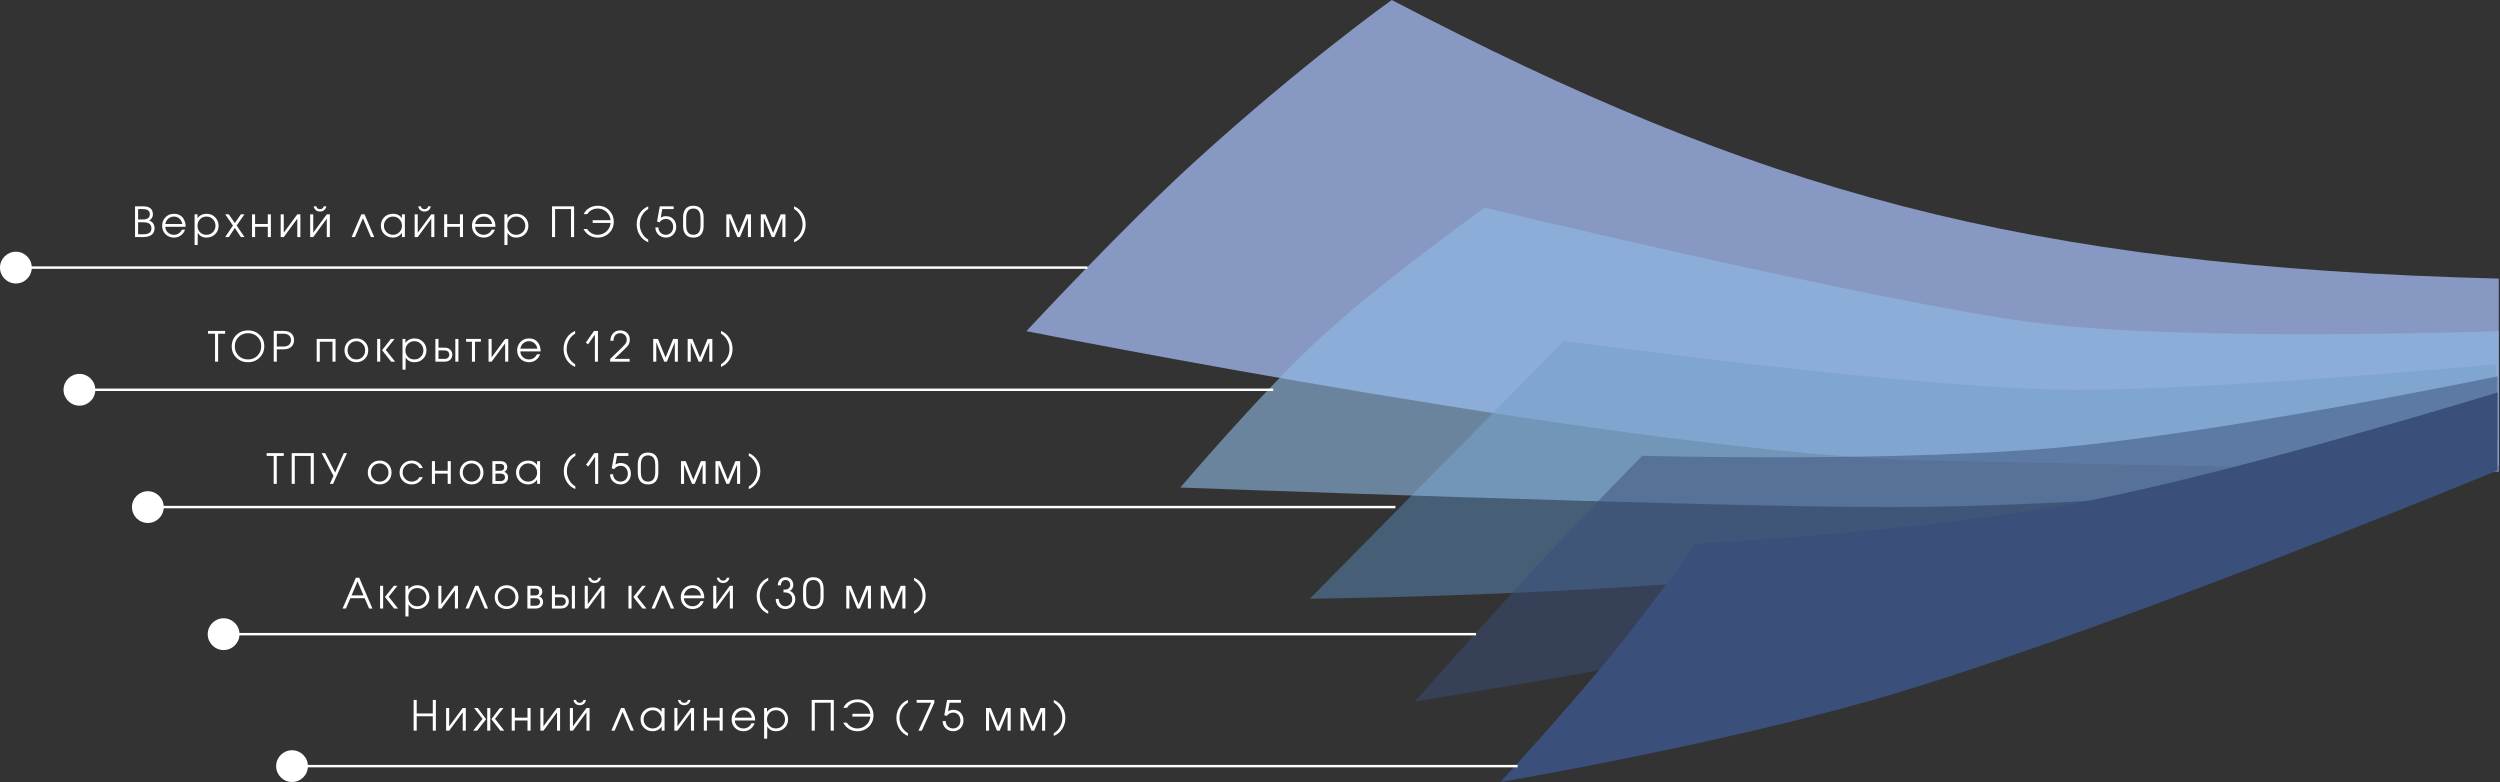 <?xml version="1.0" encoding="UTF-8"?> <svg xmlns="http://www.w3.org/2000/svg" width="1023" height="320" viewBox="0 0 1023 320" fill="none"><rect x="0" y="0" width="1023" height="320" fill="#333333" stroke="none"/> <path d="M63.248 93.447C63.248 94.286 63.01 95 62.534 95.589C61.775 96.53 60.5 97 58.709 97H55.258V84.42H58.403C59.491 84.42 60.347 84.573 60.97 84.879C62.035 85.4 62.568 86.352 62.568 87.735C62.568 88.336 62.398 88.874 62.058 89.35C61.809 89.69 61.474 89.99 61.055 90.251C61.792 90.466 62.353 90.891 62.738 91.526C63.078 92.081 63.248 92.722 63.248 93.447ZM61.31 87.684C61.31 86.981 61.083 86.454 60.63 86.103C60.177 85.74 59.434 85.559 58.403 85.559H56.516V89.809H58.403C59.185 89.809 59.797 89.701 60.239 89.486C60.953 89.135 61.31 88.534 61.31 87.684ZM61.973 93.464C61.973 92.455 61.588 91.753 60.817 91.356C60.296 91.084 59.593 90.948 58.709 90.948H56.516V95.861H58.709C59.57 95.861 60.262 95.736 60.783 95.487C61.576 95.102 61.973 94.427 61.973 93.464ZM75.968 92.801H67.655C67.655 93.719 68 94.495 68.692 95.13C69.383 95.765 70.216 96.082 71.191 96.082C71.905 96.082 72.551 95.895 73.129 95.521C73.707 95.136 74.143 94.62 74.438 93.974H75.747C75.373 94.983 74.783 95.776 73.979 96.354C73.174 96.932 72.245 97.221 71.191 97.221C69.808 97.221 68.652 96.762 67.723 95.844C66.805 94.915 66.346 93.753 66.346 92.359C66.346 91.101 66.754 90.002 67.57 89.061C68.488 88.007 69.695 87.48 71.191 87.48C72.811 87.48 74.047 88.064 74.897 89.231C75.611 90.206 75.968 91.396 75.968 92.801ZM74.608 91.662C74.438 90.733 74.035 89.996 73.401 89.452C72.766 88.897 72.029 88.619 71.191 88.619C70.295 88.619 69.519 88.902 68.862 89.469C68.216 90.024 67.813 90.755 67.655 91.662H74.608ZM89.438 92.393C89.438 93.776 88.968 94.926 88.027 95.844C87.087 96.762 85.897 97.221 84.457 97.221C83.471 97.221 82.638 96.966 81.958 96.456C81.562 96.161 81.216 95.765 80.921 95.266L80.887 100.264H79.629V87.701H80.819V89.299C81.341 88.585 81.992 88.081 82.774 87.786C83.307 87.582 83.879 87.48 84.491 87.48C86.021 87.48 87.251 88.001 88.18 89.044C89.019 89.985 89.438 91.101 89.438 92.393ZM88.18 92.376C88.18 91.311 87.823 90.421 87.109 89.707C86.407 88.982 85.534 88.619 84.491 88.619C83.426 88.619 82.548 88.982 81.856 89.707C81.165 90.432 80.819 91.333 80.819 92.41C80.819 93.441 81.159 94.314 81.839 95.028C82.531 95.731 83.403 96.082 84.457 96.082C85.5 96.082 86.378 95.731 87.092 95.028C87.818 94.314 88.18 93.43 88.18 92.376ZM100.04 97H98.561L96.096 93.277L93.631 97H92.152L95.331 92.274L92.152 87.701H93.631L96.096 91.288L98.561 87.701H100.04L96.844 92.274L100.04 97ZM110.843 97H109.585V92.801H104.383V97H103.125V87.701H104.383V91.662H109.585V87.701H110.843V97ZM122.915 97H121.657V89.486L116.115 97H114.857V87.701H116.115V95.215L121.657 87.701H122.915V97ZM133.533 84.42C133.431 84.998 133.193 85.474 132.819 85.848C132.354 86.324 131.731 86.562 130.949 86.562C130.178 86.562 129.555 86.324 129.079 85.848C128.705 85.474 128.467 84.998 128.365 84.42H129.436C129.504 84.805 129.68 85.1 129.963 85.304C130.246 85.497 130.575 85.593 130.949 85.593C131.334 85.593 131.663 85.497 131.935 85.304C132.218 85.111 132.394 84.817 132.462 84.42H133.533ZM134.978 97H133.72V89.486L128.178 97H126.92V87.701H128.178V95.215L133.72 87.701H134.978V97ZM153.134 97H151.774L148.51 89.299L145.246 97H143.886L147.864 87.701H149.173L153.134 97ZM165.673 97H164.483V95.266C163.984 95.98 163.4 96.496 162.732 96.813C162.165 97.085 161.53 97.221 160.828 97.221C159.422 97.221 158.238 96.762 157.275 95.844C156.323 94.915 155.847 93.73 155.847 92.291C155.847 91.056 156.255 89.979 157.071 89.061C158 88.007 159.241 87.48 160.794 87.48C161.666 87.48 162.392 87.639 162.97 87.956C163.559 88.262 164.052 88.715 164.449 89.316L164.483 87.701H165.673V97ZM164.483 92.41C164.483 91.356 164.131 90.461 163.429 89.724C162.726 88.987 161.848 88.619 160.794 88.619C159.774 88.619 158.901 88.982 158.176 89.707C157.462 90.421 157.105 91.316 157.105 92.393C157.105 93.436 157.467 94.314 158.193 95.028C158.929 95.731 159.808 96.082 160.828 96.082C161.836 96.082 162.698 95.725 163.412 95.011C164.126 94.297 164.483 93.43 164.483 92.41ZM176.291 84.42C176.189 84.998 175.951 85.474 175.577 85.848C175.113 86.324 174.489 86.562 173.707 86.562C172.937 86.562 172.313 86.324 171.837 85.848C171.463 85.474 171.225 84.998 171.123 84.42H172.194C172.262 84.805 172.438 85.1 172.721 85.304C173.005 85.497 173.333 85.593 173.707 85.593C174.093 85.593 174.421 85.497 174.693 85.304C174.977 85.111 175.152 84.817 175.22 84.42H176.291ZM177.736 97H176.478V89.486L170.936 97H169.678V87.701H170.936V95.215L176.478 87.701H177.736V97ZM189.46 97H188.202V92.801H183V97H181.742V87.701H183V91.662H188.202V87.701H189.46V97ZM202.738 92.801H194.425C194.425 93.719 194.771 94.495 195.462 95.13C196.153 95.765 196.986 96.082 197.961 96.082C198.675 96.082 199.321 95.895 199.899 95.521C200.477 95.136 200.913 94.62 201.208 93.974H202.517C202.143 94.983 201.554 95.776 200.749 96.354C199.944 96.932 199.015 97.221 197.961 97.221C196.578 97.221 195.422 96.762 194.493 95.844C193.575 94.915 193.116 93.753 193.116 92.359C193.116 91.101 193.524 90.002 194.34 89.061C195.258 88.007 196.465 87.48 197.961 87.48C199.582 87.48 200.817 88.064 201.667 89.231C202.381 90.206 202.738 91.396 202.738 92.801ZM201.378 91.662C201.208 90.733 200.806 89.996 200.171 89.452C199.536 88.897 198.8 88.619 197.961 88.619C197.066 88.619 196.289 88.902 195.632 89.469C194.986 90.024 194.584 90.755 194.425 91.662H201.378ZM216.209 92.393C216.209 93.776 215.738 94.926 214.798 95.844C213.857 96.762 212.667 97.221 211.228 97.221C210.242 97.221 209.409 96.966 208.729 96.456C208.332 96.161 207.986 95.765 207.692 95.266L207.658 100.264H206.4V87.701H207.59V89.299C208.111 88.585 208.763 88.081 209.545 87.786C210.077 87.582 210.65 87.48 211.262 87.48C212.792 87.48 214.021 88.001 214.951 89.044C215.789 89.985 216.209 91.101 216.209 92.393ZM214.951 92.376C214.951 91.311 214.594 90.421 213.88 89.707C213.177 88.982 212.304 88.619 211.262 88.619C210.196 88.619 209.318 88.982 208.627 89.707C207.935 90.432 207.59 91.333 207.59 92.41C207.59 93.441 207.93 94.314 208.61 95.028C209.301 95.731 210.174 96.082 211.228 96.082C212.27 96.082 213.149 95.731 213.863 95.028C214.588 94.314 214.951 93.43 214.951 92.376ZM234.926 97H233.668V85.559H227.14V97H225.882V84.42H234.926V97ZM251.156 90.676C251.156 92.569 250.521 94.133 249.252 95.368C247.983 96.603 246.407 97.221 244.526 97.221C243.291 97.221 242.169 96.915 241.16 96.303C240.163 95.691 239.369 94.83 238.78 93.719H240.276C240.752 94.49 241.392 95.085 242.197 95.504C242.945 95.889 243.721 96.082 244.526 96.082C245.897 96.082 247.093 95.634 248.113 94.739C249.144 93.832 249.728 92.665 249.864 91.237H242.52V90.098H249.864C249.705 88.749 249.15 87.627 248.198 86.732C247.212 85.803 246.016 85.338 244.611 85.338C243.727 85.338 242.905 85.531 242.146 85.916C241.387 86.29 240.78 86.862 240.327 87.633H238.831C239.364 86.534 240.129 85.689 241.126 85.1C242.135 84.499 243.302 84.199 244.628 84.199C246.668 84.199 248.306 84.913 249.541 86.341C250.618 87.588 251.156 89.033 251.156 90.676ZM265.264 99.142C263.847 98.575 262.702 97.629 261.83 96.303C260.968 94.977 260.538 93.47 260.538 91.781C260.538 90.081 260.963 88.574 261.813 87.259C262.674 85.944 263.824 84.998 265.264 84.42V85.525C264.062 86.239 263.161 87.214 262.561 88.449C262.051 89.492 261.796 90.602 261.796 91.781C261.796 92.948 262.051 94.053 262.561 95.096C263.173 96.354 264.074 97.334 265.264 98.037V99.142ZM276.707 92.818C276.707 94.053 276.311 95.096 275.517 95.946C274.724 96.796 273.715 97.221 272.491 97.221C271.29 97.221 270.27 96.824 269.431 96.031C268.593 95.238 268.173 94.246 268.173 93.056H269.431C269.431 93.94 269.726 94.665 270.315 95.232C270.905 95.799 271.607 96.082 272.423 96.082C273.262 96.082 273.965 95.804 274.531 95.249C275.143 94.648 275.449 93.849 275.449 92.852C275.449 91.911 275.177 91.135 274.633 90.523C274.089 89.9 273.358 89.588 272.44 89.588C271.976 89.588 271.505 89.707 271.029 89.945C270.565 90.172 270.174 90.517 269.856 90.982L268.853 90.625L269.992 84.42H275.67V85.559H271.012L270.383 89.044C270.678 88.851 271.018 88.704 271.403 88.602C271.789 88.5 272.157 88.449 272.508 88.449C273.766 88.449 274.781 88.857 275.551 89.673C276.322 90.489 276.707 91.537 276.707 92.818ZM287.922 92.495C287.922 93.617 287.718 94.558 287.31 95.317C286.63 96.586 285.435 97.221 283.723 97.221C282.386 97.221 281.366 96.836 280.663 96.065C279.904 95.238 279.524 94.048 279.524 92.495V88.925C279.524 87.803 279.728 86.862 280.136 86.103C280.816 84.834 282.012 84.199 283.723 84.199C285.061 84.199 286.081 84.584 286.783 85.355C287.543 86.182 287.922 87.372 287.922 88.925V92.495ZM286.664 92.206V89.214C286.664 88.194 286.517 87.384 286.222 86.783C285.746 85.82 284.913 85.338 283.723 85.338C282.545 85.338 281.717 85.814 281.241 86.766C280.935 87.389 280.782 88.205 280.782 89.214V92.206C280.782 93.226 280.93 94.036 281.224 94.637C281.7 95.6 282.533 96.082 283.723 96.082C284.902 96.082 285.729 95.606 286.205 94.654C286.511 94.031 286.664 93.215 286.664 92.206ZM307.304 97H306.046V89.095L302.799 97H301.711L298.464 89.095V97H297.206V87.701H299.144L302.255 95.3L305.366 87.701H307.304V97ZM321.409 97H320.151V89.095L316.904 97H315.816L312.569 89.095V97H311.311V87.701H313.249L316.36 95.3L319.471 87.701H321.409V97ZM329.667 91.781C329.667 93.481 329.236 94.988 328.375 96.303C327.525 97.618 326.38 98.564 324.941 99.142V98.037C326.142 97.323 327.043 96.348 327.644 95.113C328.154 94.07 328.409 92.96 328.409 91.781C328.409 90.614 328.154 89.509 327.644 88.466C327.032 87.208 326.131 86.228 324.941 85.525V84.42C326.357 84.987 327.496 85.933 328.358 87.259C329.23 88.585 329.667 90.092 329.667 91.781Z" fill="white"></path> <path d="M92.123 136.559H89.25V148H87.992V136.559H85.119V135.42H92.123V136.559ZM108.15 141.642C108.15 143.523 107.51 145.093 106.229 146.351C104.96 147.598 103.379 148.221 101.486 148.221C99.605 148.221 98.024 147.609 96.743 146.385C95.463 145.161 94.822 143.614 94.822 141.744C94.822 139.863 95.457 138.304 96.726 137.069C98.007 135.822 99.594 135.199 101.486 135.199C103.379 135.199 104.96 135.811 106.229 137.035C107.51 138.248 108.15 139.783 108.15 141.642ZM106.892 141.642C106.892 140.089 106.377 138.82 105.345 137.834C104.325 136.837 103.045 136.338 101.503 136.338C99.962 136.338 98.67 136.854 97.627 137.885C96.596 138.905 96.08 140.191 96.08 141.744C96.08 143.308 96.596 144.589 97.627 145.586C98.659 146.583 99.951 147.082 101.503 147.082C103.045 147.082 104.325 146.572 105.345 145.552C106.377 144.521 106.892 143.217 106.892 141.642ZM120.325 139.194C120.325 140.248 120.002 141.109 119.356 141.778C118.596 142.56 117.474 142.951 115.99 142.951H113.27V148H112.012V135.42H115.99C117.633 135.42 118.817 135.868 119.543 136.763C120.064 137.398 120.325 138.208 120.325 139.194ZM119.067 139.194C119.067 138.446 118.84 137.84 118.387 137.375C117.854 136.831 117.061 136.559 116.007 136.559H113.27V141.812H116.007C117.049 141.812 117.837 141.54 118.37 140.996C118.834 140.531 119.067 139.931 119.067 139.194ZM137.311 148H136.053V139.84H130.851V148H129.593V138.701H137.311V148ZM150.691 143.359C150.691 144.742 150.227 145.898 149.297 146.827C148.368 147.756 147.212 148.221 145.829 148.221C144.469 148.221 143.319 147.756 142.378 146.827C141.438 145.898 140.967 144.742 140.967 143.359C140.967 141.976 141.426 140.82 142.344 139.891C143.274 138.95 144.435 138.48 145.829 138.48C147.212 138.48 148.368 138.945 149.297 139.874C150.227 140.803 150.691 141.965 150.691 143.359ZM149.433 143.359C149.433 142.305 149.088 141.421 148.396 140.707C147.716 139.982 146.861 139.619 145.829 139.619C144.787 139.619 143.925 139.976 143.245 140.69C142.565 141.404 142.225 142.294 142.225 143.359C142.225 144.413 142.565 145.297 143.245 146.011C143.925 146.725 144.787 147.082 145.829 147.082C146.861 147.082 147.716 146.731 148.396 146.028C149.088 145.314 149.433 144.424 149.433 143.359ZM161.678 148H160.063L156.323 143.291L159.961 138.701H161.44L157.87 143.189L161.678 148ZM155.592 148H154.334V138.701H155.592V148ZM174.513 143.393C174.513 144.776 174.043 145.926 173.102 146.844C172.161 147.762 170.971 148.221 169.532 148.221C168.546 148.221 167.713 147.966 167.033 147.456C166.636 147.161 166.291 146.765 165.996 146.266L165.962 151.264H164.704V138.701H165.894V140.299C166.415 139.585 167.067 139.081 167.849 138.786C168.382 138.582 168.954 138.48 169.566 138.48C171.096 138.48 172.326 139.001 173.255 140.044C174.094 140.985 174.513 142.101 174.513 143.393ZM173.255 143.376C173.255 142.311 172.898 141.421 172.184 140.707C171.481 139.982 170.609 139.619 169.566 139.619C168.501 139.619 167.622 139.982 166.931 140.707C166.24 141.432 165.894 142.333 165.894 143.41C165.894 144.441 166.234 145.314 166.914 146.028C167.605 146.731 168.478 147.082 169.532 147.082C170.575 147.082 171.453 146.731 172.167 146.028C172.892 145.314 173.255 144.43 173.255 143.376ZM187.58 148H186.322V138.701H187.58V148ZM185.081 145.127C185.081 145.841 184.871 146.453 184.452 146.963C183.885 147.654 183.041 148 181.919 148H178.162V138.701H179.42V142.254H181.919C183.03 142.254 183.868 142.6 184.435 143.291C184.866 143.824 185.081 144.436 185.081 145.127ZM183.823 145.127C183.823 144.64 183.67 144.237 183.364 143.92C183.024 143.569 182.537 143.393 181.902 143.393H179.42V146.861H181.902C182.537 146.861 183.024 146.685 183.364 146.334C183.67 146.028 183.823 145.626 183.823 145.127ZM196.772 139.84H194.375V148H193.117V139.84H190.72V138.701H196.772V139.84ZM207.973 148H206.715V140.486L201.173 148H199.915V138.701H201.173V146.215L206.715 138.701H207.973V148ZM221.243 143.801H212.93C212.93 144.719 213.276 145.495 213.967 146.13C214.658 146.765 215.491 147.082 216.466 147.082C217.18 147.082 217.826 146.895 218.404 146.521C218.982 146.136 219.418 145.62 219.713 144.974H221.022C220.648 145.983 220.059 146.776 219.254 147.354C218.449 147.932 217.52 148.221 216.466 148.221C215.083 148.221 213.927 147.762 212.998 146.844C212.08 145.915 211.621 144.753 211.621 143.359C211.621 142.101 212.029 141.002 212.845 140.061C213.763 139.007 214.97 138.48 216.466 138.48C218.087 138.48 219.322 139.064 220.172 140.231C220.886 141.206 221.243 142.396 221.243 143.801ZM219.883 142.662C219.713 141.733 219.311 140.996 218.676 140.452C218.041 139.897 217.305 139.619 216.466 139.619C215.571 139.619 214.794 139.902 214.137 140.469C213.491 141.024 213.089 141.755 212.93 142.662H219.883ZM235.349 150.142C233.933 149.575 232.788 148.629 231.915 147.303C231.054 145.977 230.623 144.47 230.623 142.781C230.623 141.081 231.048 139.574 231.898 138.259C232.76 136.944 233.91 135.998 235.349 135.42V136.525C234.148 137.239 233.247 138.214 232.646 139.449C232.136 140.492 231.881 141.602 231.881 142.781C231.881 143.948 232.136 145.053 232.646 146.096C233.258 147.354 234.159 148.334 235.349 149.037V150.142ZM244.685 148H243.427V136.916L240.656 140.894L239.721 140.18L243.07 135.42H244.685V148ZM257.719 139.041C257.719 140.061 257.362 140.985 256.648 141.812C256.466 142.027 256.053 142.441 255.407 143.053L251.412 146.861H257.651V148H249.678V146.878L254.523 142.203C255.203 141.534 255.639 141.07 255.832 140.809C256.251 140.242 256.461 139.659 256.461 139.058C256.461 138.31 256.228 137.681 255.764 137.171C255.254 136.616 254.568 136.338 253.707 136.338C252.823 136.338 252.143 136.661 251.667 137.307C251.247 137.874 251.038 138.593 251.038 139.466H249.78C249.78 138.31 250.086 137.347 250.698 136.576C251.423 135.658 252.46 135.199 253.809 135.199C254.942 135.199 255.877 135.545 256.614 136.236C257.35 136.916 257.719 137.851 257.719 139.041ZM277.39 148H276.132V140.095L272.885 148H271.797L268.55 140.095V148H267.292V138.701H269.23L272.341 146.3L275.452 138.701H277.39V148ZM291.495 148H290.237V140.095L286.99 148H285.902L282.655 140.095V148H281.397V138.701H283.335L286.446 146.3L289.557 138.701H291.495V148ZM299.752 142.781C299.752 144.481 299.322 145.988 298.46 147.303C297.61 148.618 296.466 149.564 295.026 150.142V149.037C296.228 148.323 297.129 147.348 297.729 146.113C298.239 145.07 298.494 143.96 298.494 142.781C298.494 141.614 298.239 140.509 297.729 139.466C297.117 138.208 296.216 137.228 295.026 136.525V135.42C296.443 135.987 297.582 136.933 298.443 138.259C299.316 139.585 299.752 141.092 299.752 142.781Z" fill="white"></path> <path d="M116.123 186.559H113.25V198H111.992V186.559H109.119V185.42H116.123V186.559ZM128.41 198H127.152V186.559H120.624V198H119.366V185.42H128.41V198ZM141.988 185.42L136.293 198H134.984L136.463 194.719L131.618 185.42H133.046L137.143 193.359L140.679 185.42H141.988ZM160.221 193.359C160.221 194.742 159.756 195.898 158.827 196.827C157.897 197.756 156.741 198.221 155.359 198.221C153.999 198.221 152.848 197.756 151.908 196.827C150.967 195.898 150.497 194.742 150.497 193.359C150.497 191.976 150.956 190.82 151.874 189.891C152.803 188.95 153.965 188.48 155.359 188.48C156.741 188.48 157.897 188.945 158.827 189.874C159.756 190.803 160.221 191.965 160.221 193.359ZM158.963 193.359C158.963 192.305 158.617 191.421 157.926 190.707C157.246 189.982 156.39 189.619 155.359 189.619C154.316 189.619 153.455 189.976 152.775 190.69C152.095 191.404 151.755 192.294 151.755 193.359C151.755 194.413 152.095 195.297 152.775 196.011C153.455 196.725 154.316 197.082 155.359 197.082C156.39 197.082 157.246 196.731 157.926 196.028C158.617 195.314 158.963 194.424 158.963 193.359ZM173.009 191.523H171.598C171.292 190.922 170.862 190.458 170.306 190.129C169.751 189.789 169.139 189.619 168.47 189.619C167.394 189.619 166.504 189.976 165.801 190.69C165.11 191.393 164.764 192.271 164.764 193.325C164.764 194.379 165.127 195.269 165.852 195.994C166.578 196.719 167.45 197.082 168.47 197.082C169.116 197.082 169.717 196.929 170.272 196.623C170.828 196.306 171.27 195.858 171.598 195.28H172.992C172.607 196.107 172.097 196.77 171.462 197.269C170.635 197.904 169.638 198.221 168.47 198.221C166.963 198.221 165.739 197.711 164.798 196.691C163.937 195.762 163.506 194.645 163.506 193.342C163.506 192.107 163.926 191.019 164.764 190.078C165.716 189.013 166.952 188.48 168.47 188.48C169.524 188.48 170.448 188.752 171.241 189.296C172.046 189.84 172.635 190.582 173.009 191.523ZM184.458 198H183.2V193.801H177.998V198H176.74V188.701H177.998V192.662H183.2V188.701H184.458V198ZM197.839 193.359C197.839 194.742 197.374 195.898 196.445 196.827C195.515 197.756 194.359 198.221 192.977 198.221C191.617 198.221 190.466 197.756 189.526 196.827C188.585 195.898 188.115 194.742 188.115 193.359C188.115 191.976 188.574 190.82 189.492 189.891C190.421 188.95 191.583 188.48 192.977 188.48C194.359 188.48 195.515 188.945 196.445 189.874C197.374 190.803 197.839 191.965 197.839 193.359ZM196.581 193.359C196.581 192.305 196.235 191.421 195.544 190.707C194.864 189.982 194.008 189.619 192.977 189.619C191.934 189.619 191.073 189.976 190.393 190.69C189.713 191.404 189.373 192.294 189.373 193.359C189.373 194.413 189.713 195.297 190.393 196.011C191.073 196.725 191.934 197.082 192.977 197.082C194.008 197.082 194.864 196.731 195.544 196.028C196.235 195.314 196.581 194.424 196.581 193.359ZM207.907 195.314C207.907 196.085 207.658 196.714 207.159 197.201C206.615 197.734 205.867 198 204.915 198H201.481V188.701H204.813C205.799 188.701 206.53 188.973 207.006 189.517C207.38 189.948 207.567 190.503 207.567 191.183C207.567 191.614 207.454 191.999 207.227 192.339C207.012 192.679 206.712 192.934 206.326 193.104C206.802 193.229 207.182 193.495 207.465 193.903C207.76 194.3 207.907 194.77 207.907 195.314ZM206.309 191.183C206.309 190.73 206.173 190.395 205.901 190.18C205.641 189.953 205.25 189.84 204.728 189.84H202.739V192.662H204.728C205.227 192.662 205.612 192.532 205.884 192.271C206.168 191.999 206.309 191.636 206.309 191.183ZM206.649 195.331C206.649 194.832 206.485 194.453 206.156 194.192C205.828 193.931 205.369 193.801 204.779 193.801H202.739V196.861H204.779C205.448 196.861 205.941 196.691 206.258 196.351C206.519 196.079 206.649 195.739 206.649 195.331ZM220.988 198H219.798V196.266C219.299 196.98 218.716 197.496 218.047 197.813C217.48 198.085 216.846 198.221 216.143 198.221C214.738 198.221 213.553 197.762 212.59 196.844C211.638 195.915 211.162 194.73 211.162 193.291C211.162 192.056 211.57 190.979 212.386 190.061C213.315 189.007 214.556 188.48 216.109 188.48C216.982 188.48 217.707 188.639 218.285 188.956C218.874 189.262 219.367 189.715 219.764 190.316L219.798 188.701H220.988V198ZM219.798 193.41C219.798 192.356 219.447 191.461 218.744 190.724C218.041 189.987 217.163 189.619 216.109 189.619C215.089 189.619 214.216 189.982 213.491 190.707C212.777 191.421 212.42 192.316 212.42 193.393C212.42 194.436 212.783 195.314 213.508 196.028C214.245 196.731 215.123 197.082 216.143 197.082C217.152 197.082 218.013 196.725 218.727 196.011C219.441 195.297 219.798 194.43 219.798 193.41ZM235.438 200.142C234.022 199.575 232.877 198.629 232.004 197.303C231.143 195.977 230.712 194.47 230.712 192.781C230.712 191.081 231.137 189.574 231.987 188.259C232.849 186.944 233.999 185.998 235.438 185.42V186.525C234.237 187.239 233.336 188.214 232.735 189.449C232.225 190.492 231.97 191.602 231.97 192.781C231.97 193.948 232.225 195.053 232.735 196.096C233.347 197.354 234.248 198.334 235.438 199.037V200.142ZM244.774 198H243.516V186.916L240.745 190.894L239.81 190.18L243.159 185.42H244.774V198ZM258.165 193.818C258.165 195.053 257.768 196.096 256.975 196.946C256.182 197.796 255.173 198.221 253.949 198.221C252.748 198.221 251.728 197.824 250.889 197.031C250.05 196.238 249.631 195.246 249.631 194.056H250.889C250.889 194.94 251.184 195.665 251.773 196.232C252.362 196.799 253.065 197.082 253.881 197.082C254.72 197.082 255.422 196.804 255.989 196.249C256.601 195.648 256.907 194.849 256.907 193.852C256.907 192.911 256.635 192.135 256.091 191.523C255.547 190.9 254.816 190.588 253.898 190.588C253.433 190.588 252.963 190.707 252.487 190.945C252.022 191.172 251.631 191.517 251.314 191.982L250.311 191.625L251.45 185.42H257.128V186.559H252.47L251.841 190.044C252.136 189.851 252.476 189.704 252.861 189.602C253.246 189.5 253.615 189.449 253.966 189.449C255.224 189.449 256.238 189.857 257.009 190.673C257.78 191.489 258.165 192.537 258.165 193.818ZM269.38 193.495C269.38 194.617 269.176 195.558 268.768 196.317C268.088 197.586 266.892 198.221 265.181 198.221C263.844 198.221 262.824 197.836 262.121 197.065C261.362 196.238 260.982 195.048 260.982 193.495V189.925C260.982 188.803 261.186 187.862 261.594 187.103C262.274 185.834 263.47 185.199 265.181 185.199C266.518 185.199 267.538 185.584 268.241 186.355C269 187.182 269.38 188.372 269.38 189.925V193.495ZM268.122 193.206V190.214C268.122 189.194 267.975 188.384 267.68 187.783C267.204 186.82 266.371 186.338 265.181 186.338C264.002 186.338 263.175 186.814 262.699 187.766C262.393 188.389 262.24 189.205 262.24 190.214V193.206C262.24 194.226 262.387 195.036 262.682 195.637C263.158 196.6 263.991 197.082 265.181 197.082C266.36 197.082 267.187 196.606 267.663 195.654C267.969 195.031 268.122 194.215 268.122 193.206ZM288.762 198H287.504V190.095L284.257 198H283.169L279.922 190.095V198H278.664V188.701H280.602L283.713 196.3L286.824 188.701H288.762V198ZM302.867 198H301.609V190.095L298.362 198H297.274L294.027 190.095V198H292.769V188.701H294.707L297.818 196.3L300.929 188.701H302.867V198ZM311.125 192.781C311.125 194.481 310.694 195.988 309.833 197.303C308.983 198.618 307.838 199.564 306.399 200.142V199.037C307.6 198.323 308.501 197.348 309.102 196.113C309.612 195.07 309.867 193.96 309.867 192.781C309.867 191.614 309.612 190.509 309.102 189.466C308.49 188.208 307.589 187.228 306.399 186.525V185.42C307.815 185.987 308.954 186.933 309.816 188.259C310.688 189.585 311.125 191.092 311.125 192.781Z" fill="white"></path> <path d="M152.393 249H151.033L149.214 244.784H143.366L141.547 249H140.187L145.61 236.42H147.004L152.393 249ZM148.721 243.645L146.307 237.882L143.859 243.645H148.721ZM162.869 249H161.254L157.514 244.291L161.152 239.701H162.631L159.061 244.189L162.869 249ZM156.783 249H155.525V239.701H156.783V249ZM175.704 244.393C175.704 245.776 175.234 246.926 174.293 247.844C173.352 248.762 172.162 249.221 170.723 249.221C169.737 249.221 168.904 248.966 168.224 248.456C167.827 248.161 167.482 247.765 167.187 247.266L167.153 252.264H165.895V239.701H167.085V241.299C167.606 240.585 168.258 240.081 169.04 239.786C169.573 239.582 170.145 239.48 170.757 239.48C172.287 239.48 173.517 240.001 174.446 241.044C175.285 241.985 175.704 243.101 175.704 244.393ZM174.446 244.376C174.446 243.311 174.089 242.421 173.375 241.707C172.672 240.982 171.8 240.619 170.757 240.619C169.692 240.619 168.813 240.982 168.122 241.707C167.431 242.432 167.085 243.333 167.085 244.41C167.085 245.441 167.425 246.314 168.105 247.028C168.796 247.731 169.669 248.082 170.723 248.082C171.766 248.082 172.644 247.731 173.358 247.028C174.083 246.314 174.446 245.43 174.446 244.376ZM187.411 249H186.153V241.486L180.611 249H179.353V239.701H180.611V247.215L186.153 239.701H187.411V249ZM199.729 249H198.369L195.105 241.299L191.841 249H190.481L194.459 239.701H195.768L199.729 249ZM212.166 244.359C212.166 245.742 211.701 246.898 210.772 247.827C209.843 248.756 208.687 249.221 207.304 249.221C205.944 249.221 204.794 248.756 203.853 247.827C202.912 246.898 202.442 245.742 202.442 244.359C202.442 242.976 202.901 241.82 203.819 240.891C204.748 239.95 205.91 239.48 207.304 239.48C208.687 239.48 209.843 239.945 210.772 240.874C211.701 241.803 212.166 242.965 212.166 244.359ZM210.908 244.359C210.908 243.305 210.562 242.421 209.871 241.707C209.191 240.982 208.335 240.619 207.304 240.619C206.261 240.619 205.4 240.976 204.72 241.69C204.04 242.404 203.7 243.294 203.7 244.359C203.7 245.413 204.04 246.297 204.72 247.011C205.4 247.725 206.261 248.082 207.304 248.082C208.335 248.082 209.191 247.731 209.871 247.028C210.562 246.314 210.908 245.424 210.908 244.359ZM222.235 246.314C222.235 247.085 221.985 247.714 221.487 248.201C220.943 248.734 220.195 249 219.243 249H215.809V239.701H219.141C220.127 239.701 220.858 239.973 221.334 240.517C221.708 240.948 221.895 241.503 221.895 242.183C221.895 242.614 221.781 242.999 221.555 243.339C221.339 243.679 221.039 243.934 220.654 244.104C221.13 244.229 221.509 244.495 221.793 244.903C222.087 245.3 222.235 245.77 222.235 246.314ZM220.637 242.183C220.637 241.73 220.501 241.395 220.229 241.18C219.968 240.953 219.577 240.84 219.056 240.84H217.067V243.662H219.056C219.554 243.662 219.94 243.532 220.212 243.271C220.495 242.999 220.637 242.636 220.637 242.183ZM220.977 246.331C220.977 245.832 220.812 245.453 220.484 245.192C220.155 244.931 219.696 244.801 219.107 244.801H217.067V247.861H219.107C219.775 247.861 220.268 247.691 220.586 247.351C220.846 247.079 220.977 246.739 220.977 246.331ZM235.265 249H234.007V239.701H235.265V249ZM232.766 246.127C232.766 246.841 232.556 247.453 232.137 247.963C231.57 248.654 230.726 249 229.604 249H225.847V239.701H227.105V243.254H229.604C230.714 243.254 231.553 243.6 232.12 244.291C232.55 244.824 232.766 245.436 232.766 246.127ZM231.508 246.127C231.508 245.64 231.355 245.237 231.049 244.92C230.709 244.569 230.221 244.393 229.587 244.393H227.105V247.861H229.587C230.221 247.861 230.709 247.685 231.049 247.334C231.355 247.028 231.508 246.626 231.508 246.127ZM245.884 236.42C245.782 236.998 245.544 237.474 245.17 237.848C244.706 238.324 244.082 238.562 243.3 238.562C242.53 238.562 241.906 238.324 241.43 237.848C241.056 237.474 240.818 236.998 240.716 236.42H241.787C241.855 236.805 242.031 237.1 242.314 237.304C242.598 237.497 242.926 237.593 243.3 237.593C243.686 237.593 244.014 237.497 244.286 237.304C244.57 237.111 244.745 236.817 244.813 236.42H245.884ZM247.329 249H246.071V241.486L240.529 249H239.271V239.701H240.529V247.215L246.071 239.701H247.329V249ZM264.516 249H262.901L259.161 244.291L262.799 239.701H264.278L260.708 244.189L264.516 249ZM258.43 249H257.172V239.701H258.43V249ZM275.855 249H274.495L271.231 241.299L267.967 249H266.607L270.585 239.701H271.894L275.855 249ZM288.19 244.801H279.877C279.877 245.719 280.223 246.495 280.914 247.13C281.605 247.765 282.438 248.082 283.413 248.082C284.127 248.082 284.773 247.895 285.351 247.521C285.929 247.136 286.365 246.62 286.66 245.974H287.969C287.595 246.983 287.006 247.776 286.201 248.354C285.396 248.932 284.467 249.221 283.413 249.221C282.03 249.221 280.874 248.762 279.945 247.844C279.027 246.915 278.568 245.753 278.568 244.359C278.568 243.101 278.976 242.002 279.792 241.061C280.71 240.007 281.917 239.48 283.413 239.48C285.034 239.48 286.269 240.064 287.119 241.231C287.833 242.206 288.19 243.396 288.19 244.801ZM286.83 243.662C286.66 242.733 286.258 241.996 285.623 241.452C284.988 240.897 284.252 240.619 283.413 240.619C282.518 240.619 281.741 240.902 281.084 241.469C280.438 242.024 280.036 242.755 279.877 243.662H286.83ZM298.465 236.42C298.363 236.998 298.125 237.474 297.751 237.848C297.286 238.324 296.663 238.562 295.881 238.562C295.11 238.562 294.487 238.324 294.011 237.848C293.637 237.474 293.399 236.998 293.297 236.42H294.368C294.436 236.805 294.611 237.1 294.895 237.304C295.178 237.497 295.507 237.593 295.881 237.593C296.266 237.593 296.595 237.497 296.867 237.304C297.15 237.111 297.326 236.817 297.394 236.42H298.465ZM299.91 249H298.652V241.486L293.11 249H291.852V239.701H293.11V247.215L298.652 239.701H299.91V249ZM314.36 251.142C312.943 250.575 311.799 249.629 310.926 248.303C310.065 246.977 309.634 245.47 309.634 243.781C309.634 242.081 310.059 240.574 310.909 239.259C311.77 237.944 312.921 236.998 314.36 236.42V237.525C313.159 238.239 312.258 239.214 311.657 240.449C311.147 241.492 310.892 242.602 310.892 243.781C310.892 244.948 311.147 246.053 311.657 247.096C312.269 248.354 313.17 249.334 314.36 250.037V251.142ZM325.429 245.175C325.429 246.195 325.106 247.09 324.46 247.861C323.701 248.768 322.675 249.221 321.383 249.221C320.069 249.221 319.054 248.768 318.34 247.861C317.728 247.09 317.422 246.161 317.422 245.073H318.68C318.68 245.946 318.935 246.665 319.445 247.232C319.955 247.799 320.601 248.082 321.383 248.082C322.165 248.082 322.823 247.804 323.355 247.249C323.899 246.682 324.171 245.997 324.171 245.192C324.171 244.263 323.865 243.554 323.253 243.067C322.698 242.625 321.922 242.404 320.924 242.404H320.601V241.265H321.094C321.933 241.265 322.545 241.038 322.93 240.585C323.214 240.245 323.355 239.82 323.355 239.31C323.355 238.743 323.185 238.273 322.845 237.899C322.505 237.525 322.041 237.338 321.451 237.338C320.839 237.338 320.363 237.553 320.023 237.984C319.695 238.415 319.53 238.93 319.53 239.531H318.272C318.272 238.636 318.527 237.882 319.037 237.27C319.627 236.556 320.443 236.199 321.485 236.199C322.437 236.199 323.197 236.505 323.763 237.117C324.33 237.729 324.613 238.494 324.613 239.412C324.613 239.865 324.494 240.313 324.256 240.755C324.018 241.186 323.667 241.537 323.202 241.809C323.882 242.036 324.421 242.461 324.817 243.084C325.225 243.696 325.429 244.393 325.429 245.175ZM337.018 244.495C337.018 245.617 336.814 246.558 336.406 247.317C335.726 248.586 334.531 249.221 332.819 249.221C331.482 249.221 330.462 248.836 329.759 248.065C329 247.238 328.62 246.048 328.62 244.495V240.925C328.62 239.803 328.824 238.862 329.232 238.103C329.912 236.834 331.108 236.199 332.819 236.199C334.157 236.199 335.177 236.584 335.879 237.355C336.639 238.182 337.018 239.372 337.018 240.925V244.495ZM335.76 244.206V241.214C335.76 240.194 335.613 239.384 335.318 238.783C334.842 237.82 334.009 237.338 332.819 237.338C331.641 237.338 330.813 237.814 330.337 238.766C330.031 239.389 329.878 240.205 329.878 241.214V244.206C329.878 245.226 330.026 246.036 330.32 246.637C330.796 247.6 331.629 248.082 332.819 248.082C333.998 248.082 334.825 247.606 335.301 246.654C335.607 246.031 335.76 245.215 335.76 244.206ZM356.4 249H355.142V241.095L351.895 249H350.807L347.56 241.095V249H346.302V239.701H348.24L351.351 247.3L354.462 239.701H356.4V249ZM370.506 249H369.248V241.095L366.001 249H364.913L361.666 241.095V249H360.408V239.701H362.346L365.457 247.3L368.568 239.701H370.506V249ZM378.763 243.781C378.763 245.481 378.332 246.988 377.471 248.303C376.621 249.618 375.476 250.564 374.037 251.142V250.037C375.238 249.323 376.139 248.348 376.74 247.113C377.25 246.07 377.505 244.96 377.505 243.781C377.505 242.614 377.25 241.509 376.74 240.466C376.128 239.208 375.227 238.228 374.037 237.525V236.42C375.454 236.987 376.593 237.933 377.454 239.259C378.327 240.585 378.763 242.092 378.763 243.781Z" fill="white"></path> <path d="M178.353 299H177.095V293.101H170.516V299H169.258V286.42H170.516V291.962H177.095V286.42H178.353V299ZM190.603 299H189.345V291.486L183.803 299H182.545V289.701H183.803V297.215L189.345 289.701H190.603V299ZM206.356 299H204.775L201.069 294.291L204.537 289.701H206.016L202.548 294.155L206.356 299ZM200.627 299H199.369V289.701H200.627V299ZM198.927 294.291L195.221 299H193.64L197.448 294.155L193.98 289.701H195.459L198.927 294.291ZM217.113 299H215.855V294.801H210.653V299H209.395V289.701H210.653V293.662H215.855V289.701H217.113V299ZM229.184 299H227.926V291.486L222.384 299H221.126V289.701H222.384V297.215L227.926 289.701H229.184V299ZM239.803 286.42C239.701 286.998 239.463 287.474 239.089 287.848C238.624 288.324 238.001 288.562 237.219 288.562C236.448 288.562 235.825 288.324 235.349 287.848C234.975 287.474 234.737 286.998 234.635 286.42H235.706C235.774 286.805 235.949 287.1 236.233 287.304C236.516 287.497 236.845 287.593 237.219 287.593C237.604 287.593 237.933 287.497 238.205 287.304C238.488 287.111 238.664 286.817 238.732 286.42H239.803ZM241.248 299H239.99V291.486L234.448 299H233.19V289.701H234.448V297.215L239.99 289.701H241.248V299ZM259.404 299H258.044L254.78 291.299L251.516 299H250.156L254.134 289.701H255.443L259.404 299ZM271.942 299H270.752V297.266C270.254 297.98 269.67 298.496 269.001 298.813C268.435 299.085 267.8 299.221 267.097 299.221C265.692 299.221 264.508 298.762 263.544 297.844C262.592 296.915 262.116 295.73 262.116 294.291C262.116 293.056 262.524 291.979 263.34 291.061C264.27 290.007 265.511 289.48 267.063 289.48C267.936 289.48 268.661 289.639 269.239 289.956C269.829 290.262 270.322 290.715 270.718 291.316L270.752 289.701H271.942V299ZM270.752 294.41C270.752 293.356 270.401 292.461 269.698 291.724C268.996 290.987 268.117 290.619 267.063 290.619C266.043 290.619 265.171 290.982 264.445 291.707C263.731 292.421 263.374 293.316 263.374 294.393C263.374 295.436 263.737 296.314 264.462 297.028C265.199 297.731 266.077 298.082 267.097 298.082C268.106 298.082 268.967 297.725 269.681 297.011C270.395 296.297 270.752 295.43 270.752 294.41ZM282.561 286.42C282.459 286.998 282.221 287.474 281.847 287.848C281.382 288.324 280.759 288.562 279.977 288.562C279.206 288.562 278.583 288.324 278.107 287.848C277.733 287.474 277.495 286.998 277.393 286.42H278.464C278.532 286.805 278.708 287.1 278.991 287.304C279.274 287.497 279.603 287.593 279.977 287.593C280.362 287.593 280.691 287.497 280.963 287.304C281.246 287.111 281.422 286.817 281.49 286.42H282.561ZM284.006 299H282.748V291.486L277.206 299H275.948V289.701H277.206V297.215L282.748 289.701H284.006V299ZM295.729 299H294.471V294.801H289.269V299H288.011V289.701H289.269V293.662H294.471V289.701H295.729V299ZM309.008 294.801H300.695C300.695 295.719 301.04 296.495 301.732 297.13C302.423 297.765 303.256 298.082 304.231 298.082C304.945 298.082 305.591 297.895 306.169 297.521C306.747 297.136 307.183 296.62 307.478 295.974H308.787C308.413 296.983 307.823 297.776 307.019 298.354C306.214 298.932 305.285 299.221 304.231 299.221C302.848 299.221 301.692 298.762 300.763 297.844C299.845 296.915 299.386 295.753 299.386 294.359C299.386 293.101 299.794 292.002 300.61 291.061C301.528 290.007 302.735 289.48 304.231 289.48C305.851 289.48 307.087 290.064 307.937 291.231C308.651 292.206 309.008 293.396 309.008 294.801ZM307.648 293.662C307.478 292.733 307.075 291.996 306.441 291.452C305.806 290.897 305.069 290.619 304.231 290.619C303.335 290.619 302.559 290.902 301.902 291.469C301.256 292.024 300.853 292.755 300.695 293.662H307.648ZM322.478 294.393C322.478 295.776 322.008 296.926 321.067 297.844C320.127 298.762 318.937 299.221 317.497 299.221C316.511 299.221 315.678 298.966 314.998 298.456C314.602 298.161 314.256 297.765 313.961 297.266L313.927 302.264H312.669V289.701H313.859V291.299C314.381 290.585 315.032 290.081 315.814 289.786C316.347 289.582 316.919 289.48 317.531 289.48C319.061 289.48 320.291 290.001 321.22 291.044C322.059 291.985 322.478 293.101 322.478 294.393ZM321.22 294.376C321.22 293.311 320.863 292.421 320.149 291.707C319.447 290.982 318.574 290.619 317.531 290.619C316.466 290.619 315.588 290.982 314.896 291.707C314.205 292.432 313.859 293.333 313.859 294.41C313.859 295.441 314.199 296.314 314.879 297.028C315.571 297.731 316.443 298.082 317.497 298.082C318.54 298.082 319.418 297.731 320.132 297.028C320.858 296.314 321.22 295.43 321.22 294.376ZM341.196 299H339.938V287.559H333.41V299H332.152V286.42H341.196V299ZM357.426 292.676C357.426 294.569 356.791 296.133 355.522 297.368C354.252 298.603 352.677 299.221 350.796 299.221C349.56 299.221 348.438 298.915 347.43 298.303C346.432 297.691 345.639 296.83 345.05 295.719H346.546C347.022 296.49 347.662 297.085 348.467 297.504C349.215 297.889 349.991 298.082 350.796 298.082C352.167 298.082 353.363 297.634 354.383 296.739C355.414 295.832 355.998 294.665 356.134 293.237H348.79V292.098H356.134C355.975 290.749 355.42 289.627 354.468 288.732C353.482 287.803 352.286 287.338 350.881 287.338C349.997 287.338 349.175 287.531 348.416 287.916C347.656 288.29 347.05 288.862 346.597 289.633H345.101C345.633 288.534 346.398 287.689 347.396 287.1C348.404 286.499 349.572 286.199 350.898 286.199C352.938 286.199 354.575 286.913 355.811 288.341C356.887 289.588 357.426 291.033 357.426 292.676ZM371.533 301.142C370.117 300.575 368.972 299.629 368.099 298.303C367.238 296.977 366.807 295.47 366.807 293.781C366.807 292.081 367.232 290.574 368.082 289.259C368.944 287.944 370.094 286.998 371.533 286.42V287.525C370.332 288.239 369.431 289.214 368.83 290.449C368.32 291.492 368.065 292.602 368.065 293.781C368.065 294.948 368.32 296.053 368.83 297.096C369.442 298.354 370.343 299.334 371.533 300.037V301.142ZM382.331 287.559L377.197 299H375.837L381.005 287.559H375.089V286.42H382.331V287.559ZM394.26 294.818C394.26 296.053 393.863 297.096 393.07 297.946C392.277 298.796 391.268 299.221 390.044 299.221C388.843 299.221 387.823 298.824 386.984 298.031C386.145 297.238 385.726 296.246 385.726 295.056H386.984C386.984 295.94 387.279 296.665 387.868 297.232C388.457 297.799 389.16 298.082 389.976 298.082C390.815 298.082 391.517 297.804 392.084 297.249C392.696 296.648 393.002 295.849 393.002 294.852C393.002 293.911 392.73 293.135 392.186 292.523C391.642 291.9 390.911 291.588 389.993 291.588C389.528 291.588 389.058 291.707 388.582 291.945C388.117 292.172 387.726 292.517 387.409 292.982L386.406 292.625L387.545 286.42H393.223V287.559H388.565L387.936 291.044C388.231 290.851 388.571 290.704 388.956 290.602C389.341 290.5 389.71 290.449 390.061 290.449C391.319 290.449 392.333 290.857 393.104 291.673C393.875 292.489 394.26 293.537 394.26 294.818ZM413.574 299H412.316V291.095L409.069 299H407.981L404.734 291.095V299H403.476V289.701H405.414L408.525 297.3L411.636 289.701H413.574V299ZM427.679 299H426.421V291.095L423.174 299H422.086L418.839 291.095V299H417.581V289.701H419.519L422.63 297.3L425.741 289.701H427.679V299ZM435.936 293.781C435.936 295.481 435.506 296.988 434.644 298.303C433.794 299.618 432.65 300.564 431.21 301.142V300.037C432.412 299.323 433.313 298.348 433.913 297.113C434.423 296.07 434.678 294.96 434.678 293.781C434.678 292.614 434.423 291.509 433.913 290.466C433.301 289.208 432.4 288.228 431.21 287.525V286.42C432.627 286.987 433.766 287.933 434.627 289.259C435.5 290.585 435.936 292.092 435.936 293.781Z" fill="white"></path> <path d="M569.5 0C719 78 826.5 109 1022.5 114V193C1022.5 193 910.246 191.005 790 188.5C673.819 186.079 420 135.5 420 135.5C420 135.5 459.565 92.864 488.5 66.5C532.948 26 569.5 0 569.5 0Z" fill="#8798C2"></path> <path d="M640 139.5C640 139.5 787 159.5 849 159.5C911 159.5 1021.5 149 1021.5 149V164.5C1021.5 164.5 887.366 202.757 783.5 226.5C710.402 243.21 536 245 536 245L640 139.5Z" fill="#547EA4" fill-opacity="0.6"></path> <path d="M607.5 85C607.5 85 770 124 832.5 132C895 140 1022.5 135.5 1022.5 135.5V190.5C1022.5 190.5 879 207.5 773 207.5C698.017 207.5 483 199.5 483 199.5C483 199.5 516.323 160.283 540.5 138C565.031 115.39 607.5 85 607.5 85Z" fill="#90BAE4" fill-opacity="0.6"></path> <path d="M672 186.5C672 186.5 762.582 189 832 184C901.418 179 1022 154 1022 154V179.901C1022 179.901 866.448 229.22 762.582 252.963C689.484 269.673 579 287 579 287C579 287 609.328 252.829 627 233.5C643 216 672 186.5 672 186.5Z" fill="#3A4F7A" fill-opacity="0.5"></path> <path d="M694 222.5C694 222.5 788.138 217.49 851.5 205.5C914.862 193.51 1022 160.594 1022 160.594V192.5C1022 192.5 873.922 253.752 777.999 283C710.493 303.584 614 320 614 320C614 320 643.814 287.507 661.5 265.5C674.686 249.093 694 222.5 694 222.5Z" fill="#3A4F7A"></path> <circle cx="6.5" cy="109.5" r="6.5" fill="white"></circle> <circle cx="32.5" cy="159.5" r="6.5" fill="white"></circle> <circle cx="60.5" cy="207.5" r="6.5" fill="white"></circle> <circle cx="91.5" cy="259.5" r="6.5" fill="white"></circle> <circle cx="119.5" cy="313.5" r="6.5" fill="white"></circle> <line x1="7" y1="109.5" x2="445" y2="109.5" stroke="white"></line> <line x1="33" y1="159.5" x2="521" y2="159.5" stroke="white"></line> <line x1="61" y1="207.5" x2="571" y2="207.5" stroke="white"></line> <line x1="92" y1="259.5" x2="604" y2="259.5" stroke="white"></line> <line x1="120" y1="313.5" x2="621" y2="313.5" stroke="white"></line> </svg> 